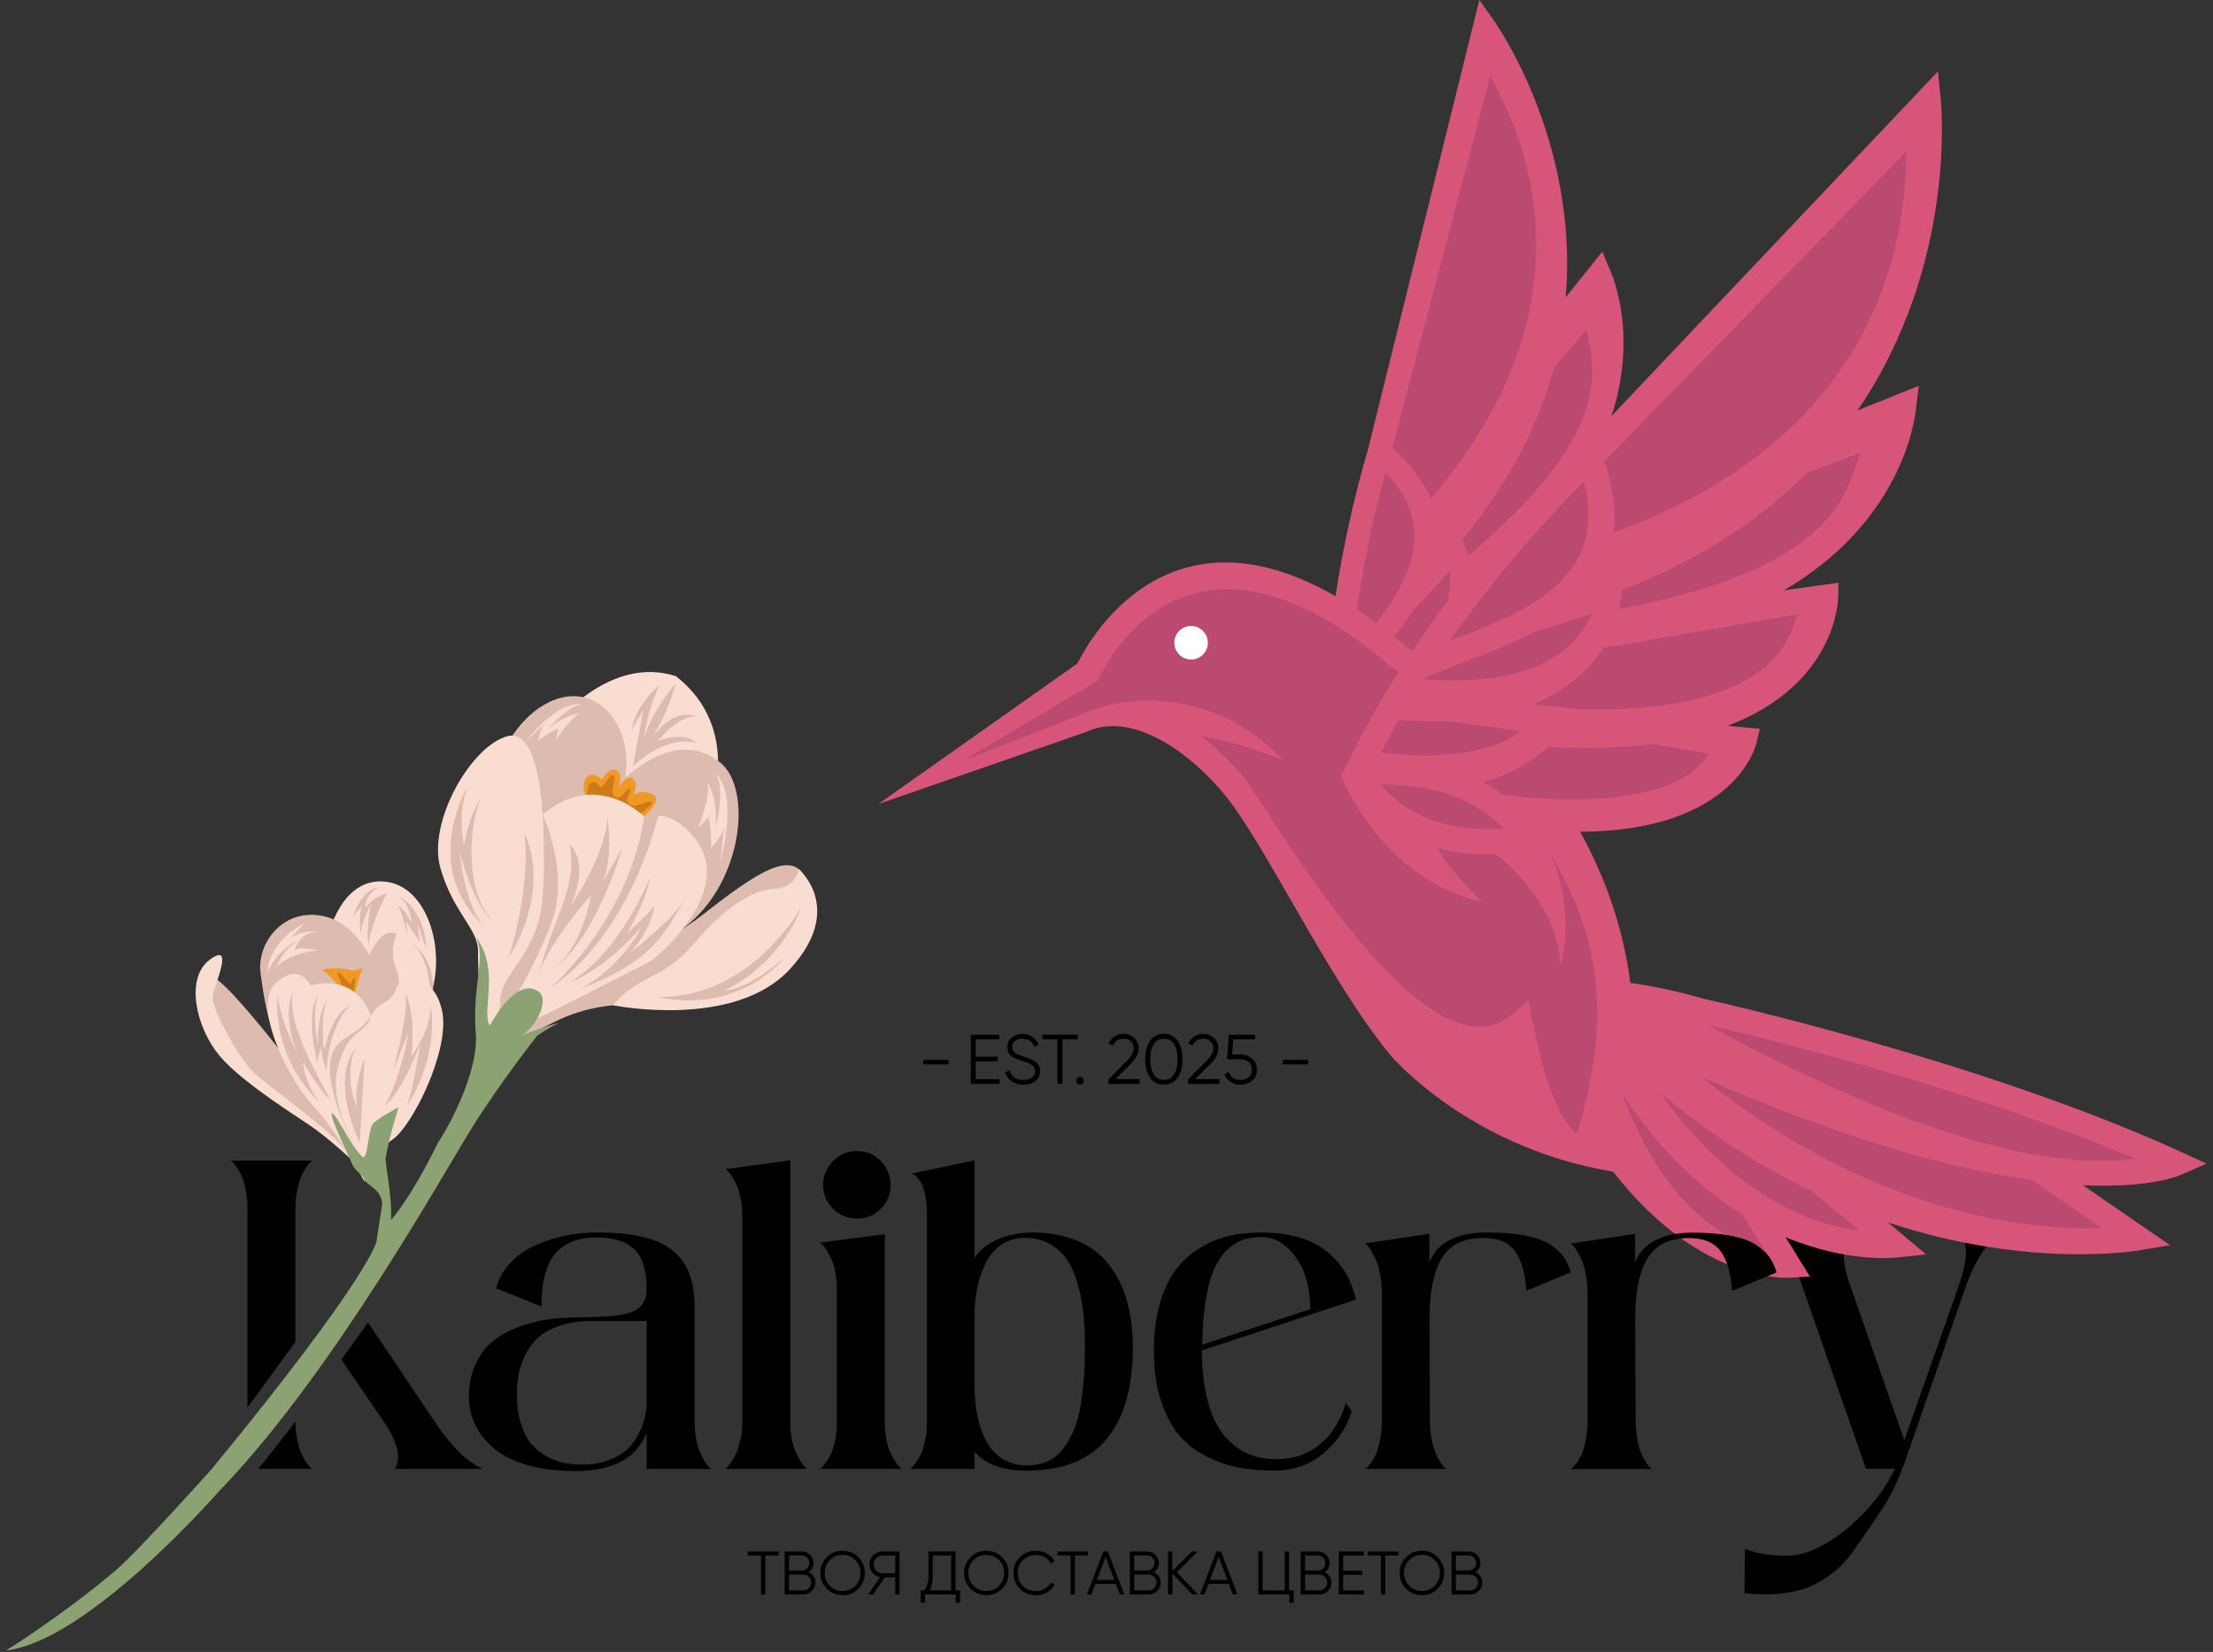 <?xml version="1.0" encoding="UTF-8"?> <svg xmlns="http://www.w3.org/2000/svg" width="138" height="103" viewBox="0 0 138 103" fill="none"><rect x="0" y="0" width="138" height="103" fill="#333333" stroke="none"/><g clip-path="url(#clip0_211_34)"><path d="M44.177 50.747C44.177 50.747 46.452 45.519 42.148 42.16C37.968 40.798 34.541 45.232 34.541 45.232L36.331 50.423L44.176 50.747H44.177Z" fill="#FADDD1"></path><path d="M44.883 47.519C47.019 49.194 46.287 55.434 42.319 58.078C38.301 57.955 35.517 52.624 35.517 52.624C35.517 52.624 40.635 44.191 44.883 47.519Z" fill="#DDBBAF"></path><path d="M36.626 54.082C36.626 54.082 40.426 48.829 38.535 45.268C36.646 41.707 32.163 43.507 30.76 48.506C31.38 54.321 36.625 54.084 36.625 54.084L36.626 54.082Z" fill="#DDBBAF"></path><path d="M39.544 51.405C39.544 51.405 41.515 49.991 40.727 49.559C39.938 49.127 39.493 49.592 39.493 49.592C39.493 49.592 39.857 48.793 39.44 48.539C39.021 48.285 38.579 49.129 38.579 49.129C38.579 49.129 38.906 48.182 38.403 48.012C37.9 47.842 37.554 48.608 37.554 48.608C37.554 48.608 36.756 47.85 36.438 48.739C36.12 49.627 37.536 51.184 37.536 51.184L39.544 51.405Z" fill="#EF9925"></path><path d="M40.654 50.087C40.654 50.087 40.262 50.658 39.626 50.825C38.736 50.482 36.477 50.06 36.477 50.06L36.741 48.864C36.741 48.864 37.175 48.597 37.355 48.997C37.534 49.398 38.001 48.182 38.248 48.33C38.495 48.478 37.945 49.526 38.368 49.704C38.79 49.882 39.074 49.076 39.275 49.179C39.476 49.281 38.815 49.91 39.29 50.172C39.764 50.434 40.752 49.665 40.651 50.087H40.654Z" fill="#CE7B17"></path><path d="M32.911 62.947C32.911 62.947 40.548 59.597 43.891 56.981C47.234 54.364 49.408 52.949 50.225 54.761C51.041 56.574 49.431 61.076 45.984 62.239C42.537 63.402 38.794 61.562 34.505 63.753C31.179 65.37 30.481 66.192 30.481 66.192L32.913 62.946L32.911 62.947Z" fill="#DDBBAF"></path><path d="M40.614 59.911C42.499 58.403 45.175 55.226 43.604 52.693C42.033 50.161 40.263 50.999 40.263 50.999C40.263 50.999 36.687 47.227 32.774 51.85C31.581 57.515 30.073 65.454 29.891 66.803C29.71 68.154 31.727 64.363 33.371 63.572C35.013 62.781 40.614 59.911 40.614 59.911Z" fill="#FADDD1"></path><path d="M33.84 50.778C33.84 50.778 35.434 54.221 34.513 57.139C33.592 60.057 30.847 64.366 30.847 64.366L30.072 65.119L33.84 50.778Z" fill="#DDBBAF"></path><path d="M38.236 62.681C39.782 60.776 41.255 61.186 43.3 58.808C45.346 56.43 47.012 55.465 48.328 55.414C49.641 55.361 49.808 54.189 49.808 54.189C49.808 54.189 52.739 56.653 49.255 60.43C45.773 64.206 38.238 62.682 38.238 62.682L38.236 62.681Z" fill="#FADDD1"></path><path d="M31.189 62.74C30.959 60.726 33.623 59.67 33.846 55.808C34.068 51.947 33.907 45.311 31.647 45.901C29.387 46.493 26.634 51.255 27.466 54.14C28.299 57.025 29.919 57.956 29.807 59.462C29.878 62.081 29.942 65.194 29.942 65.194L30.622 64.809L31.187 62.738L31.189 62.74Z" fill="#FADDD1"></path><path d="M49.964 56.572C49.964 56.572 46.837 62.287 40.967 62.162C46.223 63.267 48.899 59.719 48.899 59.719C48.899 59.719 46.774 61.682 45.167 61.753C47.498 60.682 49.301 58.403 49.964 56.572Z" fill="#DDBBAF"></path><path d="M41.046 50.867C41.046 50.867 39.394 58.108 34.395 61.553C39.715 56.412 40.162 50.902 40.162 50.902L41.032 50.619L41.046 50.869V50.867Z" fill="#DDBBAF"></path><path d="M40.541 54.684C40.541 54.684 38.667 59.48 35.463 61.273C37.825 60.413 40.053 57.744 40.053 57.744C40.053 57.744 38.725 60.346 36.198 61.647C40.241 60.1 41.352 58.63 42.81 55.834C42.485 56.923 39.206 59.487 39.206 59.487C39.206 59.487 40.52 58.246 40.818 56.458C40.497 56.941 39.094 58.207 39.094 58.207C39.094 58.207 40.288 56.228 40.54 54.682L40.541 54.684Z" fill="#DDBBAF"></path><path d="M38.778 52.916C38.778 52.916 37.352 58.199 34.456 60.532C36.437 58.876 36.843 55.828 36.843 55.828C36.843 55.828 34.316 58.635 33.62 60.679C34.41 57.454 36.094 55.205 35.517 52.624C36.844 54.027 35.573 56.48 35.573 56.48C35.573 56.48 37.716 53.48 37.888 50.981C38.303 54.361 37.321 55.483 37.321 55.483L38.776 52.914L38.778 52.916Z" fill="#DDBBAF"></path><path d="M29.207 48.938C29.207 48.938 26.083 54.044 30.269 57.839C28.961 56.569 28.658 53.12 28.658 53.12C28.658 53.12 29.519 56.472 30.776 57.488C28.956 55.628 29.212 51.527 29.992 49.74C29.154 51.09 28.943 52.706 28.943 52.706C28.943 52.706 28.449 50.681 29.207 48.938Z" fill="#DDBBAF"></path><path d="M31.714 59.713C31.714 59.713 33.115 55.519 32.711 51.97C33.901 54.483 33.039 57.694 31.714 59.713Z" fill="#DDBBAF"></path><path d="M39.463 47.789C39.463 47.789 41.456 45.759 43.441 46.346C42.611 45.507 40.999 46.211 40.999 46.211C40.999 46.211 42.484 44.379 43.581 44.706C42.148 44.171 41.227 45.239 40.45 46.244C41.584 44.835 42.14 42.6 42.14 42.6C42.14 42.6 40.614 44.392 40.19 45.952C40.327 44.462 41.095 42.724 41.095 42.724C41.095 42.724 39.555 44.034 39.395 45.55C39.595 45.08 40.116 44.281 40.116 44.281L39.465 47.789H39.463Z" fill="#DDBBAF"></path><path d="M44.927 53.69C44.927 53.69 46.093 49.637 44.627 48.203C45.259 49.206 44.632 51.566 44.632 51.566C44.632 51.566 44.792 49.815 44.113 48.763C44.347 49.658 43.531 51.64 43.531 51.64L44.192 50.943C44.192 50.943 44.425 52.275 44.329 52.876C45.277 51.949 45.199 51.161 45.199 51.161L44.927 53.692V53.69Z" fill="#FADDD1"></path><path d="M32.797 46.198C32.797 46.198 34.756 43.669 36.289 43.924C35.392 43.988 34.23 45.427 34.23 45.427C34.23 45.427 35.23 44.543 36.178 44.489C35.526 44.748 34.678 46.134 34.678 46.134L34.809 45.417C34.809 45.417 33.89 45.872 33.564 46.2C33.707 45.204 34.223 44.899 34.223 44.899L32.796 46.2L32.797 46.198Z" fill="#FADDD1"></path><path d="M20.59 57.956C20.59 57.956 21.478 54.534 24.206 54.998C26.934 55.463 27.997 60.018 26.537 62.803C25.077 65.587 20.59 57.956 20.59 57.956Z" fill="#FADDD1"></path><path d="M23.873 61.537C23.873 61.537 22.881 57.831 20.329 57.159C17.777 56.488 15.987 58.726 16.248 60.688C16.51 62.649 16.93 65.301 18.46 66.769C19.989 68.237 23.873 61.537 23.873 61.537Z" fill="#DDBBAF"></path><path d="M24.748 58.21C24.748 58.21 27.09 59.036 27.003 61.736C25.496 62.504 24.748 58.21 24.748 58.21Z" fill="#DDBBAF"></path><path d="M21.696 71.069C21.696 71.069 14.679 61.444 13.296 60.947C12.719 62.086 13.207 64.867 14.115 65.818C15.024 66.769 19.509 70.291 19.509 70.291L22.258 72.386L21.696 71.069Z" fill="#DDBBAF"></path><path d="M24.748 58.21C24.748 58.21 26.735 58.574 26.85 62.104C25.33 65.653 24.561 65.413 24.363 65.343C24.163 65.274 23.262 61.352 23.262 61.352L24.75 58.209L24.748 58.21Z" fill="#FADDD1"></path><path d="M22.297 62.921C22.297 62.921 20.726 60.852 20.097 60.481C20.735 60.212 21.959 60.496 22 60.517C22.042 60.538 22.531 60.377 22.531 60.377L22.938 60.67L22.848 62.837L22.297 62.919V62.921Z" fill="#EF9925"></path><path d="M22.03 62.569C22.03 62.569 22.165 61.074 23.001 59.566C23.837 58.06 24.127 58.074 24.746 58.21C24.509 58.627 24.347 59.637 24.71 60.415C25.073 61.193 24.819 62.809 24.478 63.342C24.137 63.874 21.959 64.988 21.959 64.988L22.028 62.569H22.03Z" fill="#DDBBAF"></path><path d="M21.934 62.234C21.934 62.234 22.226 61.011 22.12 60.978C22.017 60.946 21.867 61.4 21.824 61.366C21.782 61.333 21.196 60.669 21.196 60.669L21.008 60.641L21.454 61.705L21.933 62.234H21.934Z" fill="#CE7B17"></path><path d="M22.734 73.686C22.734 73.686 21.141 70.681 19.582 69.023C18.023 67.364 15.682 62.732 17.174 61.323C18.666 59.914 19.371 61.446 19.371 61.446C19.371 61.446 22.284 60.481 23.238 63.653C22.468 67.062 22.734 73.686 22.734 73.686Z" fill="#FADDD1"></path><path d="M23.209 63.186C22.282 64.818 21.073 64.347 20.637 65.973C20.266 67.359 21.445 70.811 22.902 72.558C23.71 71.939 23.209 63.186 23.209 63.186Z" fill="#DDBBAF"></path><path d="M23.456 73.531C23.456 73.531 20.471 69.649 21 66.902C21.531 64.156 22.777 64.487 23.081 63.483C23.382 62.48 24.407 62.641 24.699 61.661C24.991 60.68 27.094 60.644 27.577 63.075C28.06 65.507 25.711 70.218 24.472 71.056C23.232 71.895 23.455 73.531 23.455 73.531H23.456Z" fill="#FADDD1"></path><path d="M22.056 72.432C22.056 72.432 20.59 71.065 19.721 70.44C18.852 69.816 15.163 67.576 13.703 65.844C12.241 64.112 11.51 61.003 13.081 59.838C14.654 58.673 13.378 61.367 13.268 62.109C13.157 62.85 14.835 65.867 15.771 66.822C16.708 67.777 21.297 70.827 22.056 72.431V72.432Z" fill="#FADDD1"></path><path d="M26.86 62.704C26.86 62.704 27.467 65.695 25.37 68.97C25.761 67.947 26.181 65.294 26.209 65.113C26.235 64.932 25.217 67.947 23.98 68.949C24.986 67.305 25.476 64.37 25.476 64.37L24.516 66.733C24.516 66.733 25.522 63.17 25.289 61.893C25.991 63.551 25.65 65.848 25.65 65.848C25.65 65.848 26.817 64.413 26.858 62.706L26.86 62.704Z" fill="#DDBBAF"></path><path d="M19.944 68.731C19.944 68.731 16.916 66.169 17.328 61.853C17.323 63.389 18.572 65.721 18.572 65.721C18.572 65.721 17.507 63.427 18.29 61.829C17.761 63.727 20.029 67.423 20.591 68.581C19.701 67.71 18.898 66.192 18.898 66.192C18.898 66.192 18.918 67.481 19.945 68.731H19.944Z" fill="#DDBBAF"></path><path d="M22.428 71.247C22.428 71.247 20.427 67.255 22.324 65.15C21.828 65.645 21.549 67.715 22.319 69.084C21.948 68.037 22.731 65.965 22.731 65.965L22.444 71.144" fill="#DDBBAF"></path><path d="M24.099 55.725C24.099 55.725 23.056 57.755 22.988 58.92C22.805 58.197 23.117 56.396 23.117 56.396C23.117 56.396 22.411 57.731 22.523 58.327C22.32 57.385 22.548 56.523 22.548 56.523C22.548 56.523 21.854 57.193 21.87 57.625C22.162 56.492 22.767 55.447 23.601 55.335C22.713 55.809 22.779 56.61 22.779 56.61C22.779 56.61 23.285 55.893 24.099 55.725Z" fill="#DDBBAF"></path><path d="M19.782 66.276C19.782 66.276 18.995 63.167 19.834 62.089C19.393 63.226 19.82 65.083 19.82 65.083C19.82 65.083 19.734 63.06 20.553 62.165C19.872 62.84 20.209 65.544 20.209 65.544C20.209 65.544 20.654 63.079 21.862 62.732C21.125 63.167 20.396 65.22 20.362 66.764C20.128 66.202 19.999 65.233 19.999 65.233L19.782 66.276Z" fill="#DDBBAF"></path><path d="M26.581 59.154C26.581 59.154 26.644 56.684 24.551 55.687C25.724 56.31 25.668 57.602 25.668 57.602C25.668 57.602 25.401 56.842 24.805 56.437C25.049 56.763 25.4 58.299 25.4 58.299L25.321 57.435L26.181 58.726L26.015 57.538L26.58 59.154H26.581Z" fill="#DDBBAF"></path><path d="M18.967 57.572C18.967 57.572 16.676 58.611 16.692 60.799C16.882 59.53 18.637 58.548 18.637 58.548C18.637 58.548 17.545 59.336 17.245 60.281C17.958 59.558 19.233 59.273 19.843 59.284C18.631 58.947 18.366 59.265 18.366 59.265C18.366 59.265 18.758 57.857 20.009 58.175C19.059 57.849 18.148 58.474 18.148 58.474L18.969 57.572H18.967Z" fill="#FADDD1"></path><path d="M19.361 91.505C19.289 91.443 19.203 91.336 19.101 91.184C18.997 91.033 18.895 90.848 18.792 90.627C18.689 90.408 18.603 90.116 18.532 89.749C18.464 89.408 18.43 89.032 18.425 88.627C17.678 89.607 16.903 90.604 16.109 91.585H19.47L19.363 91.504L19.361 91.505ZM14.388 72.371L14.495 72.45C14.566 72.505 14.653 72.607 14.756 72.758C14.858 72.912 14.96 73.096 15.064 73.315C15.166 73.535 15.253 73.828 15.324 74.199C15.395 74.569 15.431 74.98 15.431 75.425V87.763C16.444 86.386 17.471 84.977 18.42 83.665V75.423C18.42 74.986 18.458 74.581 18.534 74.21C18.61 73.839 18.692 73.549 18.783 73.338C18.872 73.129 18.977 72.941 19.097 72.777C19.218 72.612 19.302 72.506 19.351 72.462C19.401 72.417 19.439 72.386 19.465 72.368H14.385L14.388 72.371ZM24.118 78.178C23.762 78.679 23.134 79.559 22.31 80.693C20.563 83.097 18.016 86.722 15.212 90.237C15.168 90.398 15.12 90.535 15.072 90.647C14.983 90.851 14.878 91.036 14.757 91.196C14.635 91.357 14.551 91.458 14.502 91.497C14.454 91.538 14.414 91.567 14.388 91.585H14.538C16.992 88.299 20.05 84.076 22.017 81.349C22.93 80.08 23.607 79.135 23.878 78.758C23.881 78.753 23.884 78.748 23.887 78.745C23.96 78.638 24.034 78.527 24.112 78.415C24.169 78.331 24.227 78.247 24.285 78.163L24.117 78.18L24.118 78.178ZM24.675 91.492C24.644 91.537 24.619 91.568 24.601 91.586H30.151L30.003 91.532C29.914 91.505 29.775 91.431 29.587 91.311C29.399 91.189 29.19 91.034 28.958 90.841C28.725 90.649 28.447 90.365 28.12 89.99C27.794 89.614 27.469 89.185 27.149 88.704C25.427 86.134 24.028 84.052 22.951 82.459C22.444 83.164 21.885 83.942 21.286 84.768L23.973 88.704C24.242 89.098 24.445 89.466 24.581 89.81C24.72 90.154 24.799 90.426 24.816 90.627C24.834 90.828 24.822 91.011 24.782 91.178C24.743 91.342 24.707 91.448 24.675 91.492Z" fill="black"></path><path d="M44.359 91.586H40.324V89.335C39.698 90.926 38.216 91.72 35.874 91.72C34.738 91.72 33.736 91.593 32.864 91.338C31.992 91.084 31.3 90.738 30.787 90.299C30.273 89.861 29.887 89.368 29.628 88.818C29.369 88.269 29.239 87.681 29.239 87.056C29.247 86.297 29.389 85.625 29.661 85.04C29.933 84.455 30.291 83.983 30.734 83.626C31.176 83.268 31.709 82.973 32.33 82.741C32.951 82.509 33.571 82.35 34.193 82.265C34.814 82.181 35.477 82.138 36.184 82.138C36.827 82.13 37.352 82.112 37.758 82.084C38.165 82.057 38.549 82.008 38.91 81.937C39.273 81.866 39.546 81.766 39.734 81.635C39.922 81.507 40.067 81.334 40.169 81.12C40.272 80.905 40.324 80.642 40.324 80.329C40.324 79.221 40.074 78.415 39.574 77.91C39.073 77.405 38.266 77.153 37.148 77.153C36.576 77.153 36.078 77.246 35.653 77.428C35.228 77.611 34.898 77.839 34.661 78.112C34.423 78.384 34.235 78.722 34.097 79.124C33.959 79.526 33.87 79.905 33.828 80.263C33.789 80.62 33.767 81.017 33.767 81.456L30.939 80.33C31.082 79.758 31.359 79.248 31.77 78.796C32.18 78.345 32.676 77.981 33.258 77.704C33.838 77.427 34.469 77.214 35.149 77.068C35.828 76.921 36.52 76.847 37.225 76.847C38.378 76.847 39.347 76.942 40.135 77.135C40.921 77.328 41.546 77.624 42.011 78.027C42.475 78.429 42.808 78.912 43.01 79.473C43.211 80.035 43.311 80.716 43.311 81.51V88.518C43.311 88.957 43.347 89.36 43.418 89.731C43.489 90.102 43.577 90.397 43.68 90.616C43.783 90.835 43.886 91.023 43.989 91.178C44.091 91.334 44.178 91.443 44.251 91.506L44.358 91.586H44.359ZM36.317 91.318C36.978 91.318 37.563 91.211 38.073 90.996C38.582 90.782 38.976 90.525 39.253 90.225C39.53 89.925 39.754 89.583 39.924 89.194C40.094 88.805 40.202 88.47 40.252 88.189C40.301 87.907 40.326 87.641 40.326 87.391V82.367H36.841C36.1 82.367 35.447 82.466 34.885 82.662C34.321 82.858 33.878 83.107 33.551 83.405C33.225 83.705 32.96 84.064 32.754 84.484C32.547 84.904 32.409 85.308 32.338 85.697C32.267 86.086 32.231 86.495 32.231 86.923C32.231 87.62 32.315 88.236 32.485 88.772C32.655 89.307 32.874 89.733 33.141 90.044C33.41 90.357 33.731 90.614 34.105 90.815C34.481 91.016 34.845 91.15 35.198 91.217C35.551 91.285 35.923 91.318 36.317 91.318Z" fill="black"></path><path d="M45.244 91.587C45.27 91.56 45.308 91.522 45.358 91.473C45.407 91.423 45.491 91.311 45.613 91.138C45.733 90.964 45.839 90.774 45.928 90.568C46.017 90.362 46.099 90.092 46.175 89.757C46.251 89.423 46.289 89.072 46.289 88.706V75.802C46.289 75.41 46.253 75.041 46.182 74.697C46.111 74.352 46.023 74.074 45.92 73.859C45.818 73.645 45.714 73.462 45.611 73.311C45.509 73.159 45.422 73.052 45.349 72.989L45.242 72.895L49.277 72.347V88.708C49.277 89.092 49.314 89.451 49.385 89.787C49.455 90.122 49.543 90.395 49.647 90.604C49.749 90.814 49.853 90.998 49.955 91.153C50.057 91.31 50.144 91.418 50.217 91.481L50.324 91.588H45.244V91.587Z" fill="black"></path><path d="M51.141 91.586C51.168 91.568 51.206 91.537 51.255 91.492C51.304 91.448 51.389 91.342 51.511 91.178C51.631 91.013 51.736 90.832 51.825 90.635C51.914 90.439 51.997 90.166 52.073 89.818C52.148 89.471 52.186 89.1 52.186 88.706V80.385C52.186 79.992 52.15 79.623 52.079 79.279C52.008 78.934 51.921 78.656 51.817 78.442C51.715 78.228 51.611 78.045 51.509 77.893C51.407 77.741 51.319 77.634 51.247 77.572L51.14 77.478L55.175 76.955V88.706C55.175 89.09 55.211 89.452 55.282 89.792C55.353 90.131 55.44 90.406 55.544 90.616C55.646 90.825 55.75 91.01 55.852 91.164C55.955 91.321 56.042 91.43 56.114 91.492L56.221 91.586H51.141ZM53.447 75.977C52.857 75.977 52.358 75.774 51.946 75.367C51.535 74.96 51.329 74.467 51.329 73.886C51.329 73.304 51.537 72.806 51.952 72.391C52.368 71.976 52.865 71.768 53.447 71.768C54.029 71.768 54.511 71.976 54.921 72.391C55.331 72.806 55.537 73.304 55.537 73.886C55.537 74.467 55.335 74.96 54.928 75.367C54.52 75.774 54.028 75.977 53.446 75.977H53.447Z" fill="black"></path><path d="M64.331 76.847C65.413 76.847 66.359 77.018 67.173 77.362C67.986 77.707 68.643 78.198 69.143 78.836C69.642 79.475 70.018 80.225 70.269 81.087C70.519 81.948 70.644 82.924 70.644 84.015C70.644 86.472 70.112 88.356 69.049 89.67C67.986 90.983 66.377 91.657 64.224 91.693C62.633 91.73 61.481 91.336 60.766 90.513V91.586H56.759C56.785 91.568 56.823 91.537 56.873 91.492C56.922 91.448 57.006 91.342 57.128 91.178C57.248 91.013 57.354 90.83 57.443 90.629C57.532 90.428 57.614 90.156 57.69 89.811C57.766 89.467 57.804 89.1 57.804 88.706V75.749C57.804 75.303 57.771 74.907 57.703 74.563C57.636 74.218 57.557 73.965 57.463 73.8C57.369 73.635 57.275 73.5 57.181 73.398C57.087 73.296 57.004 73.23 56.934 73.203L56.84 73.177L60.768 72.347V78.443C61.089 77.934 61.584 77.542 62.249 77.264C62.915 76.987 63.609 76.848 64.333 76.848L64.331 76.847ZM64.036 91.372C64.537 91.372 64.981 91.278 65.37 91.09C65.759 90.902 66.082 90.63 66.342 90.273C66.601 89.915 66.82 89.517 66.998 89.073C67.176 88.632 67.311 88.123 67.4 87.546C67.49 86.969 67.555 86.409 67.595 85.863C67.635 85.318 67.656 84.72 67.656 84.067C67.656 83.29 67.625 82.584 67.562 81.95C67.499 81.316 67.384 80.694 67.214 80.088C67.044 79.48 66.82 78.969 66.543 78.554C66.266 78.139 65.904 77.806 65.457 77.555C65.01 77.305 64.488 77.18 63.889 77.18C63.336 77.18 62.851 77.325 62.436 77.615C62.02 77.905 61.694 78.292 61.457 78.773C61.219 79.256 61.046 79.773 60.934 80.327C60.822 80.88 60.766 81.457 60.766 82.055V86.29C60.766 87.005 60.827 87.661 60.947 88.259C61.068 88.858 61.255 89.395 61.511 89.868C61.767 90.341 62.108 90.71 62.536 90.973C62.965 91.237 63.466 91.369 64.038 91.369L64.036 91.372Z" fill="black"></path><path d="M79.598 90.983C80.643 90.983 81.541 90.68 82.291 90.072C83.041 89.464 83.587 88.599 83.926 87.472L84.289 87.994C84.002 88.976 83.428 89.84 82.567 90.579C81.704 91.321 80.684 91.692 79.504 91.692C78.762 91.692 78.075 91.641 77.44 91.538C76.805 91.436 76.138 91.224 75.436 90.902C74.734 90.581 74.14 90.156 73.652 89.63C73.166 89.103 72.76 88.383 72.439 87.467C72.118 86.55 71.956 85.481 71.956 84.258C71.956 83.204 72.068 82.258 72.291 81.418C72.513 80.579 72.825 79.877 73.222 79.313C73.619 78.751 74.102 78.282 74.669 77.906C75.236 77.53 75.849 77.26 76.505 77.095C77.162 76.931 77.879 76.848 78.657 76.848C79.639 76.848 80.519 76.98 81.297 77.244C82.075 77.507 82.756 77.959 83.341 78.597C83.926 79.236 84.33 80.047 84.554 81.029L74.945 84.204C74.953 85.392 75.071 86.427 75.299 87.305C75.526 88.185 75.851 88.89 76.271 89.423C76.692 89.955 77.178 90.347 77.732 90.602C78.286 90.858 78.907 90.985 79.594 90.985L79.598 90.983ZM78.66 77.128C78.266 77.128 77.907 77.178 77.58 77.275C77.254 77.374 76.926 77.57 76.594 77.865C76.263 78.16 75.985 78.549 75.757 79.03C75.53 79.513 75.343 80.162 75.202 80.979C75.058 81.797 74.982 82.751 74.974 83.84L81.703 81.629C81.703 80.279 81.396 79.191 80.785 78.366C80.173 77.54 79.464 77.127 78.66 77.127V77.128Z" fill="black"></path><path d="M92.706 76.847C93.636 76.847 94.429 76.909 95.085 77.034C95.741 77.16 96.26 77.343 96.639 77.583C97.018 77.824 97.305 78.079 97.496 78.348C97.687 78.616 97.842 78.943 97.959 79.327L95.185 80.478C95.114 79.389 94.877 78.567 94.475 78.013C94.073 77.46 93.412 77.183 92.492 77.183C91.285 77.183 90.425 77.605 89.912 78.448C89.398 79.292 89.141 80.554 89.141 82.233L89.167 88.544C89.167 88.973 89.203 89.37 89.274 89.737C89.345 90.103 89.431 90.397 89.528 90.616C89.627 90.835 89.724 91.023 89.823 91.178C89.922 91.334 90.006 91.443 90.077 91.505L90.184 91.586H85.13C85.157 91.568 85.195 91.54 85.244 91.499C85.293 91.459 85.377 91.359 85.498 91.197C85.618 91.036 85.724 90.853 85.813 90.649C85.902 90.443 85.984 90.153 86.06 89.777C86.136 89.401 86.174 88.991 86.174 88.544V80.719C86.174 80.272 86.137 79.856 86.067 79.467C85.996 79.078 85.908 78.773 85.804 78.549C85.702 78.326 85.598 78.132 85.496 77.966C85.394 77.801 85.307 77.687 85.234 77.624L85.127 77.531L89.134 76.927V78.682C89.662 77.458 90.85 76.847 92.7 76.847H92.706Z" fill="black"></path><path d="M122.208 76.954H124.755C124.719 76.972 124.673 76.996 124.615 77.028C124.557 77.059 124.443 77.151 124.274 77.303C124.104 77.454 123.936 77.637 123.771 77.852C123.606 78.066 123.417 78.377 123.201 78.783C122.986 79.19 122.79 79.643 122.61 80.142L118.776 91.169C118.473 92.026 118.134 92.789 117.758 93.453C117.382 94.119 115.582 96.74 115.211 97.184C114.84 97.625 114.43 97.999 113.978 98.302C113.526 98.606 113.104 98.833 112.712 98.986C112.318 99.138 111.876 99.248 111.385 99.314C110.894 99.382 110.459 99.413 110.078 99.408C109.699 99.403 109.267 99.379 108.784 99.334L108.811 96.587C109.57 96.864 110.446 97.002 111.438 97.002C114.003 97.002 117.189 93.817 118.147 91.584H116.363C114.872 87.333 113.522 83.464 112.315 79.981C112.127 79.453 111.928 78.989 111.718 78.587C111.509 78.184 111.318 77.885 111.148 77.689C110.978 77.492 110.823 77.334 110.686 77.212C110.548 77.092 110.439 77.018 110.358 76.992L110.238 76.952H115.318C115.3 76.97 115.274 77.001 115.237 77.046C115.201 77.09 115.152 77.196 115.091 77.361C115.028 77.525 114.989 77.712 114.97 77.916C114.952 78.122 114.969 78.41 115.017 78.779C115.066 79.15 115.167 79.55 115.318 79.979L118.75 89.8L122.154 80.139C122.332 79.638 122.456 79.185 122.523 78.779C122.591 78.372 122.61 78.063 122.584 77.848C122.558 77.634 122.517 77.453 122.464 77.306C122.409 77.16 122.357 77.062 122.302 77.018L122.208 76.95V76.954Z" fill="black"></path><path d="M11.2 94.506C10.712 95.078 10.244 95.556 9.796 95.94C10.289 95.468 10.76 94.991 11.2 94.506Z" fill="#8CA273"></path><path d="M34.876 63.765C34.862 63.768 34.808 63.781 34.716 63.808C34.384 63.902 33.563 64.147 32.466 64.576C32.782 64.434 33.113 64.106 33.372 63.719C33.587 63.399 33.75 63.038 33.814 62.709C33.895 62.292 33.817 61.924 33.481 61.748C33.178 61.59 32.864 61.59 32.548 61.715C32.11 61.886 31.666 62.298 31.244 62.858C31.002 63.178 30.766 63.547 30.544 63.946C30.522 63.913 30.503 63.877 30.488 63.837C30.484 63.831 30.481 63.826 30.479 63.819C30.095 62.865 31.135 60.367 29.705 58.469C29.688 58.447 29.672 58.426 29.655 58.404C29.851 58.772 29.921 59.161 29.922 59.596C29.929 60.721 29.492 62.171 29.672 64.436C29.827 66.391 28.518 69.402 27.308 71.254C26.431 73.044 25.701 74.245 25.188 75.001C24.677 75.757 24.382 76.067 24.382 76.071C24.466 74.793 24.09 72.958 24.041 72.241C24.097 71.897 24.173 71.532 24.257 71.178C24.517 70.084 24.849 69.079 24.86 69.038C24.822 69.058 23.807 69.582 23.378 69.952C23.324 69.998 23.278 70.043 23.247 70.084C23.006 70.386 22.955 71.676 22.765 72.063C22.762 72.07 22.759 72.076 22.755 72.081C22.737 72.116 22.716 72.139 22.693 72.149C22.669 72.159 22.645 72.155 22.618 72.137C22.47 72.035 22.127 71.618 21.747 70.972C21.745 70.969 21.743 70.966 21.74 70.964C21.259 70.145 20.766 69.295 20.695 69.428C20.687 69.445 20.683 69.466 20.683 69.496C20.687 69.725 20.954 70.353 21.265 71.043C21.321 71.167 21.379 71.294 21.437 71.419C21.486 71.524 21.534 71.63 21.582 71.734C21.615 71.804 21.648 71.875 21.677 71.945C21.791 72.193 21.9 72.432 21.99 72.643C22.091 72.877 22.348 73.096 22.628 73.371C22.661 73.404 22.714 73.589 22.749 73.625C23.129 74.016 23.743 74.219 23.84 75.031L23.471 77.428C23.471 77.428 23.06 79.597 13.215 91.581C13.2 91.598 8.693 96.638 7.21 97.92C7.17 97.953 7.131 97.986 7.091 98.019C7.089 98.019 7.088 98.022 7.086 98.024C7.04 98.062 6.995 98.1 6.951 98.136C3.775 100.778 0.616 102.763 0.412 102.892L0.4 102.898C0.4 102.898 0.798 102.846 1.541 102.569C1.544 102.569 1.549 102.567 1.553 102.566C2.443 102.203 3.862 101.447 5.845 99.878C6.433 99.412 7.073 98.873 7.764 98.252C9.7 96.76 11.861 94.882 14.044 92.575C20.965 85.252 27.732 73.022 29.484 70.231C31.236 67.439 33.507 64.566 33.507 64.564C34.261 64.066 34.833 63.785 34.877 63.763L34.876 63.765Z" fill="#8CA273"></path><path d="M13.623 93.015C13.623 93.015 5.523 102.31 0.4 102.902L5.744 99.591L11.687 94.315L13.622 93.015H13.623Z" fill="#8CA273"></path><path d="M135.994 73.256L137.6 72.551L136.004 71.821C123.609 66.151 106.875 62.414 106.196 62.262C104.628 61.809 103.12 61.491 101.666 61.285C101.206 57.699 100.026 54.552 98.531 51.859C108.345 51.82 109.527 46.338 109.532 46.32L109.741 45.44L107.738 45.252C114.589 42.653 114.625 37.28 114.625 37.258L114.648 36.336L111.245 36.804C119.058 32.241 119.486 25.407 119.49 25.381L119.651 24.061L115.834 25.589C122.132 16.387 121.024 6.204 121.019 6.163L120.846 4.454L100.489 25.941C102.243 20.625 100.38 16.796 100.372 16.778L99.919 15.685L97.636 18.539C98.475 8.664 93.156 1.275 93.134 1.246L92.251 -0.002L85.316 27.981C84.342 31.325 83.699 34.424 83.28 37.174C72.803 31.127 67.931 39.868 67.192 41.361L54.766 50.136L67.743 45.634C68.95 45.067 70.291 45.211 71.6 45.763C73.328 46.491 74.991 47.92 76.257 49.419C78.836 52.468 82.812 61.074 86.702 65.785C86.702 65.785 86.712 65.798 86.734 65.821C86.75 65.843 86.768 65.862 86.786 65.882C87.467 66.644 92.213 71.656 100.548 73.047L100.552 73.078C100.557 73.06 100.562 73.042 100.567 73.024C106.031 80.062 111.523 79.669 111.541 79.668L112.866 79.595L111.35 77.143C115.28 78.775 118.258 78.41 118.273 78.409L120.111 78.209L117.734 76.222C126.619 79.162 133.374 77.966 133.402 77.959L135.324 77.639L129.886 73.9C134.183 74.098 135.981 73.26 135.993 73.254L135.994 73.256Z" fill="#D8557A"></path><path d="M86.528 76.113C86.528 76.113 86.531 76.107 86.533 76.103C86.533 76.107 86.53 76.11 86.526 76.113H86.528Z" fill="#D8557A"></path><path fill-rule="evenodd" clip-rule="evenodd" d="M86.946 39.704C87.179 39.892 87.413 40.088 87.65 40.29C87.726 40.337 87.874 40.429 88.082 40.566C88.722 39.606 89.444 38.577 90.251 37.494C90.254 37.484 90.256 37.476 90.258 37.466C90.334 37.171 90.376 36.889 90.4 36.624C90.403 36.593 90.404 36.563 90.406 36.533C90.421 36.334 90.424 36.146 90.421 35.968C90.418 35.846 90.413 35.728 90.406 35.615L88.075 38.122C88.075 38.122 88.067 38.137 88.064 38.142C88.021 38.208 87.978 38.273 87.934 38.339C87.868 38.437 87.802 38.535 87.734 38.633C87.678 38.713 87.621 38.796 87.563 38.877C87.475 38.998 87.388 39.119 87.301 39.237C87.26 39.293 87.218 39.349 87.175 39.406C87.1 39.506 87.025 39.605 86.948 39.704H86.946Z" fill="#BA4A70"></path><path fill-rule="evenodd" clip-rule="evenodd" d="M84.616 37.979C85.017 38.245 85.425 38.534 85.843 38.845C85.879 38.796 85.917 38.748 85.953 38.699C85.956 38.695 85.958 38.692 85.96 38.689C85.999 38.636 86.039 38.583 86.077 38.531C86.701 37.684 87.262 36.804 87.651 35.897C87.672 35.846 87.694 35.797 87.715 35.744C87.722 35.729 87.727 35.715 87.733 35.7C87.751 35.652 87.771 35.604 87.788 35.558C87.809 35.502 87.831 35.444 87.85 35.387C87.87 35.329 87.89 35.273 87.908 35.215C87.928 35.156 87.946 35.097 87.962 35.037C87.979 34.981 87.994 34.925 88.008 34.869C88.023 34.812 88.038 34.754 88.051 34.694C88.063 34.647 88.073 34.599 88.083 34.553C88.097 34.484 88.111 34.413 88.122 34.342C88.132 34.288 88.14 34.233 88.149 34.179C88.149 34.175 88.149 34.172 88.149 34.169C88.155 34.114 88.163 34.063 88.168 34.011C88.17 33.999 88.172 33.986 88.173 33.974C88.178 33.923 88.183 33.874 88.186 33.821C88.192 33.755 88.195 33.689 88.196 33.625C88.198 33.571 88.2 33.516 88.2 33.462C88.2 33.408 88.2 33.373 88.198 33.328C88.196 33.269 88.195 33.212 88.19 33.151C88.186 33.091 88.182 33.033 88.175 32.974C88.172 32.943 88.168 32.91 88.165 32.879C88.145 32.714 88.117 32.549 88.079 32.383C88.06 32.292 88.035 32.201 88.01 32.109C87.997 32.068 87.985 32.027 87.972 31.984C87.959 31.944 87.948 31.906 87.934 31.867C87.921 31.829 87.908 31.789 87.893 31.75C87.891 31.745 87.888 31.74 87.886 31.733C87.872 31.695 87.859 31.659 87.844 31.621C87.817 31.555 87.789 31.489 87.76 31.424C87.746 31.392 87.732 31.361 87.717 31.33C87.702 31.298 87.687 31.267 87.672 31.236C87.657 31.206 87.643 31.177 87.626 31.147C87.621 31.135 87.615 31.124 87.608 31.112C87.593 31.082 87.578 31.055 87.562 31.025C87.532 30.969 87.501 30.913 87.468 30.857C87.455 30.834 87.442 30.811 87.427 30.788C87.384 30.713 87.336 30.641 87.288 30.567C87.27 30.54 87.254 30.512 87.235 30.488C87.171 30.392 87.102 30.295 87.028 30.199C86.993 30.153 86.959 30.107 86.922 30.061C86.861 29.983 86.799 29.906 86.733 29.829C86.682 29.766 86.627 29.705 86.571 29.642C86.543 29.611 86.515 29.58 86.487 29.55C86.459 29.519 86.431 29.489 86.4 29.458C86.36 29.605 86.321 29.75 86.281 29.895C86.255 29.993 86.228 30.091 86.204 30.189C86.111 30.54 86.022 30.886 85.938 31.229C85.899 31.382 85.862 31.537 85.826 31.689C85.813 31.738 85.801 31.788 85.79 31.837C85.754 31.992 85.717 32.145 85.683 32.299C85.64 32.483 85.599 32.666 85.557 32.849C85.518 33.032 85.478 33.213 85.439 33.393C85.361 33.754 85.289 34.108 85.219 34.461C85.218 34.467 85.216 34.474 85.215 34.48C85.182 34.648 85.149 34.816 85.117 34.984C85.088 35.136 85.061 35.286 85.033 35.434C84.977 35.744 84.923 36.049 84.872 36.35C84.857 36.44 84.842 36.529 84.827 36.616C84.807 36.731 84.789 36.845 84.771 36.96C84.756 37.049 84.743 37.138 84.73 37.225C84.715 37.316 84.7 37.407 84.687 37.496C84.667 37.626 84.647 37.755 84.631 37.881C84.626 37.913 84.621 37.944 84.616 37.975V37.979Z" fill="#BA4A70"></path><path fill-rule="evenodd" clip-rule="evenodd" d="M91.192 33.645C94.199 30 95.969 26.375 96.901 22.941L98.926 20.54C99.564 23.323 100.392 27.162 91.581 34.642L91.192 33.645Z" fill="#BA4A70"></path><path fill-rule="evenodd" clip-rule="evenodd" d="M92.927 4.752C95.103 8.648 99.632 18.925 89.228 31.094C88.783 30.062 88.011 29.005 86.821 27.922L92.927 4.752Z" fill="#BA4A70"></path><path d="M60.171 47.363L67.33 44.596C67.905 44.326 68.469 44.125 69.029 44.004C69.029 44.004 75.037 42.142 80.043 47.425C80.043 47.425 77.243 46.211 74.947 45.937C75.893 46.672 76.761 47.529 77.502 48.404C78.959 50.128 88.827 67.868 94.29 63.261L95.31 62.404L95.569 63.712C96.214 66.985 97.109 69.694 98.322 70.707C100.882 62.503 99.268 57.576 96.537 52.977C97.661 54.966 97.915 58.441 97.288 60.178C97.082 55.986 93.337 53.316 93.253 53.255C91.879 53.298 90.68 53.151 89.642 52.886C90.258 54.115 92.422 56.249 92.422 56.249C86.086 54.791 83.609 48.35 83.609 48.35L84.179 47.293C84.581 46.443 85.56 44.5 87.227 41.879C87.194 41.857 87.163 41.836 87.133 41.818C87.131 41.816 87.128 41.815 87.126 41.813C87.103 41.798 87.082 41.785 87.062 41.772C87.054 41.765 87.047 41.76 87.039 41.757C87.004 41.734 86.971 41.714 86.943 41.696C86.928 41.686 86.914 41.678 86.9 41.668C86.843 41.633 86.805 41.61 86.788 41.6C86.785 41.6 86.783 41.599 86.782 41.595C86.78 41.595 86.778 41.595 86.778 41.595L86.716 41.557L86.675 41.521C73.712 30.395 68.589 42.187 68.573 42.22L68.479 42.428L60.172 47.359L60.171 47.363Z" fill="#BA4A70"></path><path fill-rule="evenodd" clip-rule="evenodd" d="M90.264 49.497C91.489 49.899 92.635 50.564 93.765 51.657C89.343 51.97 87.103 50.144 86.101 48.892C86.656 48.908 87.189 48.938 87.701 48.989C87.96 49.029 88.212 49.058 88.459 49.081C89.089 49.175 89.689 49.307 90.264 49.497Z" fill="#BA4A70"></path><path fill-rule="evenodd" clip-rule="evenodd" d="M92.15 46.753C90.535 47.12 88.412 47.236 86.122 46.914C86.404 46.369 86.772 45.688 87.231 44.892C88.359 44.985 89.396 45.003 90.347 44.963L94.786 45.578C94.288 46.061 93.362 46.478 92.15 46.753Z" fill="#BA4A70"></path><path fill-rule="evenodd" clip-rule="evenodd" d="M92.505 48.76C92.93 48.643 93.33 48.505 93.703 48.352C94.931 47.844 95.875 47.167 96.55 46.564C99.029 46.699 101.168 46.623 103.014 46.389L106.581 46.994C105.719 48.421 102.899 50.454 94.832 49.675C94.474 49.64 94.105 49.6 93.726 49.554C93.324 49.253 92.917 48.989 92.503 48.762L92.505 48.76Z" fill="#BA4A70"></path><path fill-rule="evenodd" clip-rule="evenodd" d="M112.053 38.318C111.523 40.425 109.801 44.461 98.432 44.23L95.637 43.894C97.91 42.955 99.228 41.567 99.985 40.381C100.935 40.256 101.839 40.104 102.7 39.929L112.051 38.316L112.053 38.318Z" fill="#BA4A70"></path><path fill-rule="evenodd" clip-rule="evenodd" d="M99.286 38.275C98.436 40.03 96.448 42.862 88.851 42.37L88.814 42.307C88.814 42.307 88.823 42.294 88.826 42.287C89.597 41.94 90.43 41.618 91.295 41.285C92.724 40.735 94.233 40.155 95.612 39.435L99.286 38.273V38.275Z" fill="#BA4A70"></path><path fill-rule="evenodd" clip-rule="evenodd" d="M98.8 33.818C97.814 37.098 94.037 38.552 90.737 39.821L90.41 39.946C92.467 37.032 95.218 33.597 98.775 30.023C99.146 31.514 99.118 32.76 98.802 33.816L98.8 33.818Z" fill="#BA4A70"></path><path fill-rule="evenodd" clip-rule="evenodd" d="M101.149 36.782C106.115 34.881 109.857 32.312 112.674 29.468L115.989 28.24C115.071 31.318 113.75 35.536 100.976 37.975L101.149 36.784V36.782Z" fill="#BA4A70"></path><path fill-rule="evenodd" clip-rule="evenodd" d="M118.873 9.458C118.842 14.479 117.577 27.05 100.641 33.197C100.777 31.939 100.609 30.476 100.044 28.757L118.873 9.458Z" fill="#BA4A70"></path><path fill-rule="evenodd" clip-rule="evenodd" d="M109.994 77.903C107.787 77.427 103.923 75.496 101.256 68.438C101.271 68.431 101.284 68.423 101.299 68.416C103.666 71.938 106.234 74.228 108.639 75.713L109.994 77.903Z" fill="#BA4A70"></path><path fill-rule="evenodd" clip-rule="evenodd" d="M115.954 76.745C113.078 76.392 108.135 74.642 103.496 68.1C106.705 70.819 109.931 72.82 113.015 74.288L115.954 76.746V76.745Z" fill="#BA4A70"></path><path fill-rule="evenodd" clip-rule="evenodd" d="M131.048 76.568C126.683 76.776 116.673 75.705 106.12 67.158C115.273 71.186 121.971 72.917 126.675 73.561L131.048 76.568Z" fill="#BA4A70"></path><path fill-rule="evenodd" clip-rule="evenodd" d="M133.186 72.256C129.57 72.665 122.377 72.538 106.472 63.897C109.468 64.587 122.462 67.708 133.186 72.256Z" fill="#BA4A70"></path><path d="M105.533 76.856C106.463 76.856 107.256 76.919 107.912 77.044C108.568 77.169 109.087 77.352 109.466 77.593C109.845 77.834 110.132 78.089 110.323 78.358C110.514 78.626 110.669 78.952 110.786 79.336L108.012 80.488C107.941 79.399 107.704 78.577 107.302 78.023C106.9 77.469 106.239 77.193 105.319 77.193C104.112 77.193 103.252 77.614 102.739 78.458C102.225 79.302 101.968 80.564 101.968 82.243L101.994 88.554C101.994 88.983 102.03 89.38 102.101 89.747C102.172 90.113 102.258 90.406 102.355 90.625C102.454 90.845 102.551 91.032 102.65 91.187C102.749 91.344 102.833 91.453 102.904 91.515L103.011 91.596H97.957C97.984 91.578 98.022 91.55 98.071 91.509C98.121 91.469 98.205 91.369 98.325 91.207C98.445 91.046 98.551 90.863 98.64 90.658C98.729 90.452 98.811 90.162 98.887 89.787C98.963 89.411 99.001 89.001 99.001 88.554V80.729C99.001 80.282 98.965 79.865 98.894 79.476C98.823 79.088 98.735 78.783 98.632 78.559C98.529 78.336 98.425 78.142 98.323 77.975C98.221 77.811 98.134 77.697 98.061 77.634L97.954 77.54L101.961 76.937V78.692C102.489 77.468 103.677 76.856 105.527 76.856H105.533Z" fill="black"></path><path d="M74.275 41.121C74.852 41.121 75.32 40.653 75.32 40.076C75.32 39.499 74.852 39.031 74.275 39.031C73.697 39.031 73.23 39.499 73.23 40.076C73.23 40.653 73.697 41.121 74.275 41.121Z" fill="white"></path><path d="M48.55 96.736V96.989H47.726V99.418H47.457V96.989H46.633V96.736H48.548H48.55Z" fill="black"></path><path d="M50.419 98.026C50.549 98.082 50.653 98.168 50.731 98.281C50.808 98.395 50.848 98.525 50.848 98.67C50.848 98.876 50.775 99.054 50.629 99.199C50.483 99.344 50.307 99.418 50.099 99.418H48.931V96.737H50.012C50.211 96.737 50.381 96.808 50.521 96.95C50.661 97.091 50.732 97.261 50.732 97.457C50.732 97.708 50.627 97.897 50.417 98.028L50.419 98.026ZM50.014 96.988H49.201V97.922H50.014C50.139 97.922 50.246 97.876 50.333 97.785C50.422 97.695 50.465 97.584 50.465 97.454C50.465 97.324 50.421 97.217 50.333 97.124C50.246 97.032 50.139 96.986 50.014 96.986V96.988ZM50.103 99.163C50.236 99.163 50.348 99.115 50.442 99.019C50.536 98.924 50.582 98.807 50.582 98.668C50.582 98.53 50.536 98.416 50.442 98.319C50.348 98.222 50.236 98.174 50.103 98.174H49.203V99.163H50.103Z" fill="black"></path><path d="M53.528 99.057C53.259 99.328 52.931 99.461 52.544 99.461C52.156 99.461 51.827 99.326 51.559 99.057C51.291 98.789 51.157 98.461 51.157 98.075C51.157 97.69 51.291 97.362 51.559 97.093C51.828 96.825 52.156 96.689 52.544 96.689C52.931 96.689 53.261 96.825 53.528 97.093C53.796 97.363 53.93 97.69 53.93 98.075C53.93 98.461 53.796 98.789 53.528 99.057ZM51.746 98.873C51.96 99.09 52.225 99.201 52.544 99.201C52.862 99.201 53.125 99.092 53.34 98.873C53.554 98.654 53.661 98.388 53.661 98.074C53.661 97.759 53.554 97.494 53.34 97.274C53.125 97.055 52.86 96.947 52.544 96.947C52.227 96.947 51.962 97.055 51.746 97.274C51.53 97.494 51.424 97.759 51.424 98.074C51.424 98.388 51.531 98.654 51.746 98.873Z" fill="black"></path><path d="M56.095 96.735V99.416H55.826V98.344H55.181L54.446 99.416H54.14L54.886 98.332C54.695 98.299 54.535 98.207 54.407 98.058C54.278 97.909 54.215 97.736 54.215 97.54C54.215 97.317 54.295 97.127 54.451 96.971C54.608 96.814 54.797 96.735 55.02 96.735H56.093H56.095ZM55.022 98.091H55.826V96.989H55.022C54.873 96.989 54.746 97.043 54.642 97.151C54.537 97.258 54.486 97.388 54.486 97.541C54.486 97.694 54.539 97.821 54.642 97.93C54.746 98.039 54.873 98.093 55.022 98.093V98.091Z" fill="black"></path><path d="M59.582 99.163H59.869V99.929H59.6V99.415H57.685V99.929H57.416V99.163H57.635C57.812 98.955 57.899 98.637 57.899 98.205V96.734H59.582V99.163ZM57.953 99.163H59.313V96.988H58.168V98.214C58.168 98.637 58.097 98.955 57.953 99.164V99.163Z" fill="black"></path><path d="M62.489 99.057C62.221 99.328 61.893 99.461 61.505 99.461C61.118 99.461 60.788 99.326 60.521 99.057C60.253 98.789 60.119 98.461 60.119 98.075C60.119 97.69 60.253 97.362 60.521 97.093C60.79 96.825 61.118 96.689 61.505 96.689C61.893 96.689 62.222 96.825 62.489 97.093C62.758 97.363 62.892 97.69 62.892 98.075C62.892 98.461 62.758 98.789 62.489 99.057ZM60.708 98.873C60.922 99.09 61.187 99.201 61.505 99.201C61.824 99.201 62.087 99.092 62.302 98.873C62.516 98.654 62.623 98.388 62.623 98.074C62.623 97.759 62.516 97.494 62.302 97.274C62.087 97.055 61.822 96.947 61.505 96.947C61.189 96.947 60.923 97.055 60.708 97.274C60.492 97.494 60.386 97.759 60.386 98.074C60.386 98.388 60.493 98.654 60.708 98.873Z" fill="black"></path><path d="M64.604 99.463C64.199 99.463 63.862 99.329 63.597 99.061C63.332 98.792 63.198 98.464 63.198 98.077C63.198 97.689 63.332 97.36 63.597 97.093C63.862 96.824 64.199 96.691 64.604 96.691C64.852 96.691 65.079 96.75 65.287 96.869C65.494 96.987 65.653 97.147 65.766 97.35L65.529 97.489C65.445 97.325 65.32 97.195 65.153 97.098C64.987 97.001 64.804 96.953 64.606 96.953C64.271 96.953 63.998 97.062 63.785 97.279C63.572 97.497 63.467 97.764 63.467 98.08C63.467 98.396 63.572 98.663 63.785 98.881C63.998 99.098 64.27 99.207 64.606 99.207C64.805 99.207 64.988 99.159 65.153 99.062C65.32 98.965 65.445 98.835 65.529 98.672L65.766 98.805C65.656 99.006 65.498 99.168 65.29 99.288C65.082 99.408 64.853 99.468 64.606 99.468L64.604 99.463Z" fill="black"></path><path d="M67.856 96.735V96.989H67.031V99.418H66.763V96.989H65.939V96.735H67.854H67.856Z" fill="black"></path><path d="M69.831 99.416L69.582 98.757H68.31L68.061 99.416H67.777L68.808 96.735H69.083L70.113 99.416H69.829H69.831ZM68.405 98.505H69.487L68.946 97.068L68.405 98.505Z" fill="black"></path><path d="M71.948 98.026C72.079 98.082 72.183 98.168 72.26 98.281C72.337 98.395 72.377 98.525 72.377 98.67C72.377 98.876 72.305 99.054 72.158 99.199C72.013 99.344 71.836 99.418 71.629 99.418H70.46V96.737H71.541C71.741 96.737 71.91 96.808 72.051 96.95C72.191 97.092 72.262 97.261 72.262 97.457C72.262 97.708 72.156 97.897 71.947 98.028L71.948 98.026ZM71.543 96.988H70.73V97.922H71.543C71.668 97.922 71.775 97.876 71.863 97.785C71.952 97.695 71.995 97.584 71.995 97.454C71.995 97.324 71.95 97.217 71.863 97.124C71.775 97.032 71.668 96.986 71.543 96.986V96.988ZM71.632 99.163C71.766 99.163 71.877 99.115 71.972 99.019C72.066 98.924 72.112 98.807 72.112 98.668C72.112 98.53 72.066 98.416 71.972 98.319C71.877 98.222 71.766 98.174 71.632 98.174H70.732V99.163H71.632Z" fill="black"></path><path d="M74.714 99.416H74.362L73.106 98.118V99.416H72.837V96.735H73.106V97.961L74.324 96.735H74.677L73.389 98.037L74.714 99.416Z" fill="black"></path><path d="M76.883 99.416L76.634 98.757H75.362L75.113 99.416H74.829L75.859 96.735H76.135L77.165 99.416H76.881H76.883ZM75.457 98.505H76.538L75.998 97.068L75.457 98.505Z" fill="black"></path><path d="M80.385 99.163H80.672V99.929H80.403V99.415H78.468V96.734H78.737V99.163H80.116V96.734H80.385V99.163Z" fill="black"></path><path d="M82.6 98.026C82.73 98.082 82.834 98.168 82.911 98.281C82.989 98.395 83.028 98.525 83.028 98.67C83.028 98.876 82.956 99.054 82.809 99.199C82.664 99.344 82.488 99.418 82.28 99.418H81.111V96.737H82.193C82.392 96.737 82.562 96.808 82.702 96.95C82.842 97.091 82.913 97.261 82.913 97.457C82.913 97.708 82.808 97.897 82.598 98.028L82.6 98.026ZM82.194 96.988H81.382V97.922H82.194C82.32 97.922 82.427 97.876 82.514 97.785C82.603 97.695 82.646 97.584 82.646 97.454C82.646 97.324 82.601 97.217 82.514 97.124C82.427 97.032 82.32 96.986 82.194 96.986V96.988ZM82.283 99.163C82.417 99.163 82.529 99.115 82.623 99.019C82.717 98.924 82.763 98.807 82.763 98.668C82.763 98.53 82.717 98.416 82.623 98.319C82.529 98.222 82.417 98.174 82.283 98.174H81.383V99.163H82.283Z" fill="black"></path><path d="M83.757 99.163H85.059V99.415H83.488V96.734H85.041V96.988H83.757V97.937H84.945V98.189H83.757V99.163Z" fill="black"></path><path d="M87.205 96.736V96.989H86.381V99.418H86.112V96.989H85.288V96.736H87.204H87.205Z" fill="black"></path><path d="M89.654 99.057C89.386 99.328 89.058 99.461 88.67 99.461C88.283 99.461 87.953 99.326 87.686 99.057C87.418 98.789 87.284 98.461 87.284 98.075C87.284 97.69 87.418 97.362 87.686 97.093C87.955 96.825 88.283 96.689 88.67 96.689C89.058 96.689 89.388 96.825 89.654 97.093C89.923 97.363 90.057 97.69 90.057 98.075C90.057 98.461 89.923 98.789 89.654 99.057ZM87.873 98.873C88.087 99.09 88.352 99.201 88.67 99.201C88.989 99.201 89.252 99.092 89.467 98.873C89.681 98.654 89.788 98.388 89.788 98.074C89.788 97.759 89.681 97.494 89.467 97.274C89.252 97.055 88.987 96.947 88.67 96.947C88.354 96.947 88.089 97.055 87.873 97.274C87.657 97.494 87.551 97.759 87.551 98.074C87.551 98.388 87.658 98.654 87.873 98.873Z" fill="black"></path><path d="M92.003 98.026C92.133 98.082 92.237 98.168 92.315 98.281C92.392 98.395 92.432 98.525 92.432 98.67C92.432 98.876 92.359 99.054 92.212 99.199C92.067 99.344 91.891 99.418 91.683 99.418H90.515V96.737H91.596C91.795 96.737 91.965 96.808 92.105 96.95C92.245 97.092 92.316 97.261 92.316 97.457C92.316 97.708 92.211 97.897 92.001 98.028L92.003 98.026ZM91.598 96.988H90.785V97.922H91.598C91.723 97.922 91.83 97.876 91.917 97.785C92.006 97.695 92.049 97.584 92.049 97.454C92.049 97.324 92.005 97.217 91.917 97.124C91.83 97.032 91.723 96.986 91.598 96.986V96.988ZM91.687 99.163C91.82 99.163 91.932 99.115 92.026 99.019C92.12 98.924 92.166 98.807 92.166 98.668C92.166 98.53 92.12 98.416 92.026 98.319C91.932 98.222 91.82 98.174 91.687 98.174H90.787V99.163H91.687Z" fill="black"></path><path d="M57.571 66.365V66.085H59.147V66.365H57.571Z" fill="black"></path><path d="M60.845 67.289H62.333V67.578H60.538V64.514H62.31V64.803H60.845V65.887H62.201V66.175H60.845V67.286V67.289Z" fill="black"></path><path d="M63.821 67.63C63.54 67.63 63.3 67.564 63.1 67.431C62.901 67.299 62.761 67.115 62.682 66.882L62.944 66.729C63 66.919 63.102 67.067 63.25 67.174C63.399 67.281 63.59 67.334 63.824 67.334C64.058 67.334 64.229 67.284 64.356 67.182C64.483 67.082 64.548 66.948 64.548 66.782C64.548 66.615 64.49 66.5 64.373 66.419C64.256 66.337 64.063 66.253 63.796 66.166C63.478 66.06 63.269 65.976 63.166 65.912C62.932 65.772 62.817 65.569 62.817 65.304C62.817 65.038 62.907 64.839 63.089 64.689C63.27 64.539 63.493 64.463 63.758 64.463C63.997 64.463 64.205 64.526 64.379 64.65C64.554 64.773 64.684 64.931 64.768 65.124L64.51 65.269C64.37 64.931 64.119 64.762 63.756 64.762C63.567 64.762 63.413 64.808 63.297 64.902C63.179 64.996 63.122 65.124 63.122 65.291C63.122 65.442 63.175 65.556 63.28 65.632C63.386 65.707 63.559 65.785 63.801 65.864C63.911 65.902 63.99 65.928 64.04 65.945C64.088 65.961 64.159 65.988 64.249 66.024C64.341 66.06 64.409 66.093 64.454 66.119C64.498 66.146 64.551 66.185 64.614 66.233C64.676 66.281 64.721 66.329 64.749 66.378C64.777 66.426 64.801 66.485 64.823 66.553C64.844 66.622 64.856 66.695 64.856 66.774C64.856 67.034 64.76 67.242 64.571 67.397C64.381 67.553 64.132 67.63 63.822 67.63H63.821Z" fill="black"></path><path d="M67.194 64.514V64.802H66.253V67.576H65.946V64.802H65.005V64.514H67.194Z" fill="black"></path><path d="M67.519 67.551C67.473 67.597 67.416 67.62 67.348 67.62C67.281 67.62 67.225 67.597 67.177 67.551C67.129 67.505 67.107 67.447 67.107 67.38C67.107 67.312 67.13 67.256 67.177 67.208C67.223 67.161 67.281 67.139 67.348 67.139C67.416 67.139 67.472 67.162 67.519 67.208C67.567 67.254 67.589 67.312 67.589 67.38C67.589 67.447 67.566 67.503 67.519 67.551Z" fill="black"></path><path d="M69.121 67.578V67.302L70.224 66.192C70.539 65.877 70.697 65.607 70.697 65.383C70.697 65.187 70.636 65.035 70.516 64.926C70.395 64.817 70.249 64.761 70.08 64.761C69.766 64.761 69.537 64.906 69.393 65.195L69.134 65.042C69.23 64.852 69.362 64.709 69.528 64.61C69.695 64.511 69.878 64.463 70.08 64.463C70.326 64.463 70.54 64.546 70.727 64.71C70.913 64.875 71.005 65.099 71.005 65.383C71.005 65.561 70.956 65.732 70.857 65.895C70.758 66.058 70.618 66.231 70.436 66.411L69.561 67.281H71.071V67.579H69.124L69.121 67.578Z" fill="black"></path><path d="M73.433 67.199C73.23 67.485 72.945 67.63 72.577 67.63C72.21 67.63 71.925 67.487 71.722 67.199C71.519 66.912 71.417 66.526 71.417 66.045C71.417 65.564 71.519 65.18 71.722 64.892C71.925 64.603 72.21 64.46 72.577 64.46C72.945 64.46 73.23 64.603 73.433 64.892C73.636 65.178 73.736 65.564 73.736 66.045C73.736 66.526 73.634 66.91 73.433 67.199ZM71.949 66.996C72.099 67.22 72.309 67.332 72.577 67.332C72.846 67.332 73.055 67.22 73.205 66.996C73.355 66.772 73.431 66.455 73.431 66.047C73.431 65.638 73.355 65.322 73.205 65.098C73.055 64.874 72.846 64.761 72.577 64.761C72.309 64.761 72.099 64.874 71.949 65.098C71.799 65.322 71.724 65.638 71.724 66.047C71.724 66.455 71.799 66.772 71.949 66.996Z" fill="black"></path><path d="M74.088 67.578V67.302L75.191 66.192C75.505 65.877 75.664 65.607 75.664 65.383C75.664 65.187 75.603 65.035 75.482 64.926C75.362 64.817 75.215 64.761 75.047 64.761C74.732 64.761 74.503 64.906 74.36 65.195L74.101 65.042C74.197 64.852 74.329 64.709 74.495 64.61C74.662 64.511 74.844 64.463 75.047 64.463C75.293 64.463 75.507 64.546 75.693 64.71C75.88 64.875 75.972 65.099 75.972 65.383C75.972 65.561 75.922 65.732 75.824 65.895C75.725 66.058 75.585 66.231 75.403 66.411L74.528 67.281H76.038V67.579H74.091L74.088 67.578Z" fill="black"></path><path d="M77.348 65.749C77.633 65.749 77.877 65.833 78.077 66.001C78.276 66.169 78.377 66.398 78.377 66.689C78.377 66.981 78.276 67.21 78.077 67.378C77.877 67.546 77.633 67.63 77.348 67.63C77.118 67.63 76.912 67.574 76.732 67.462C76.55 67.35 76.428 67.189 76.364 66.979L76.623 66.831C76.668 66.994 76.753 67.12 76.883 67.205C77.014 67.291 77.169 67.334 77.35 67.334C77.559 67.334 77.732 67.278 77.869 67.166C78.006 67.054 78.072 66.895 78.072 66.691C78.072 66.487 78.004 66.329 77.869 66.216C77.734 66.105 77.561 66.048 77.35 66.048H76.519L76.628 64.518H78.27V64.806H76.9L76.834 65.75H77.35L77.348 65.749Z" fill="black"></path><path d="M79.997 66.365V66.085H81.573V66.365H79.997Z" fill="black"></path></g><defs><clipPath id="clip0_211_34"><rect width="137.2" height="102.9" fill="white" transform="translate(0.4)"></rect></clipPath></defs></svg> 